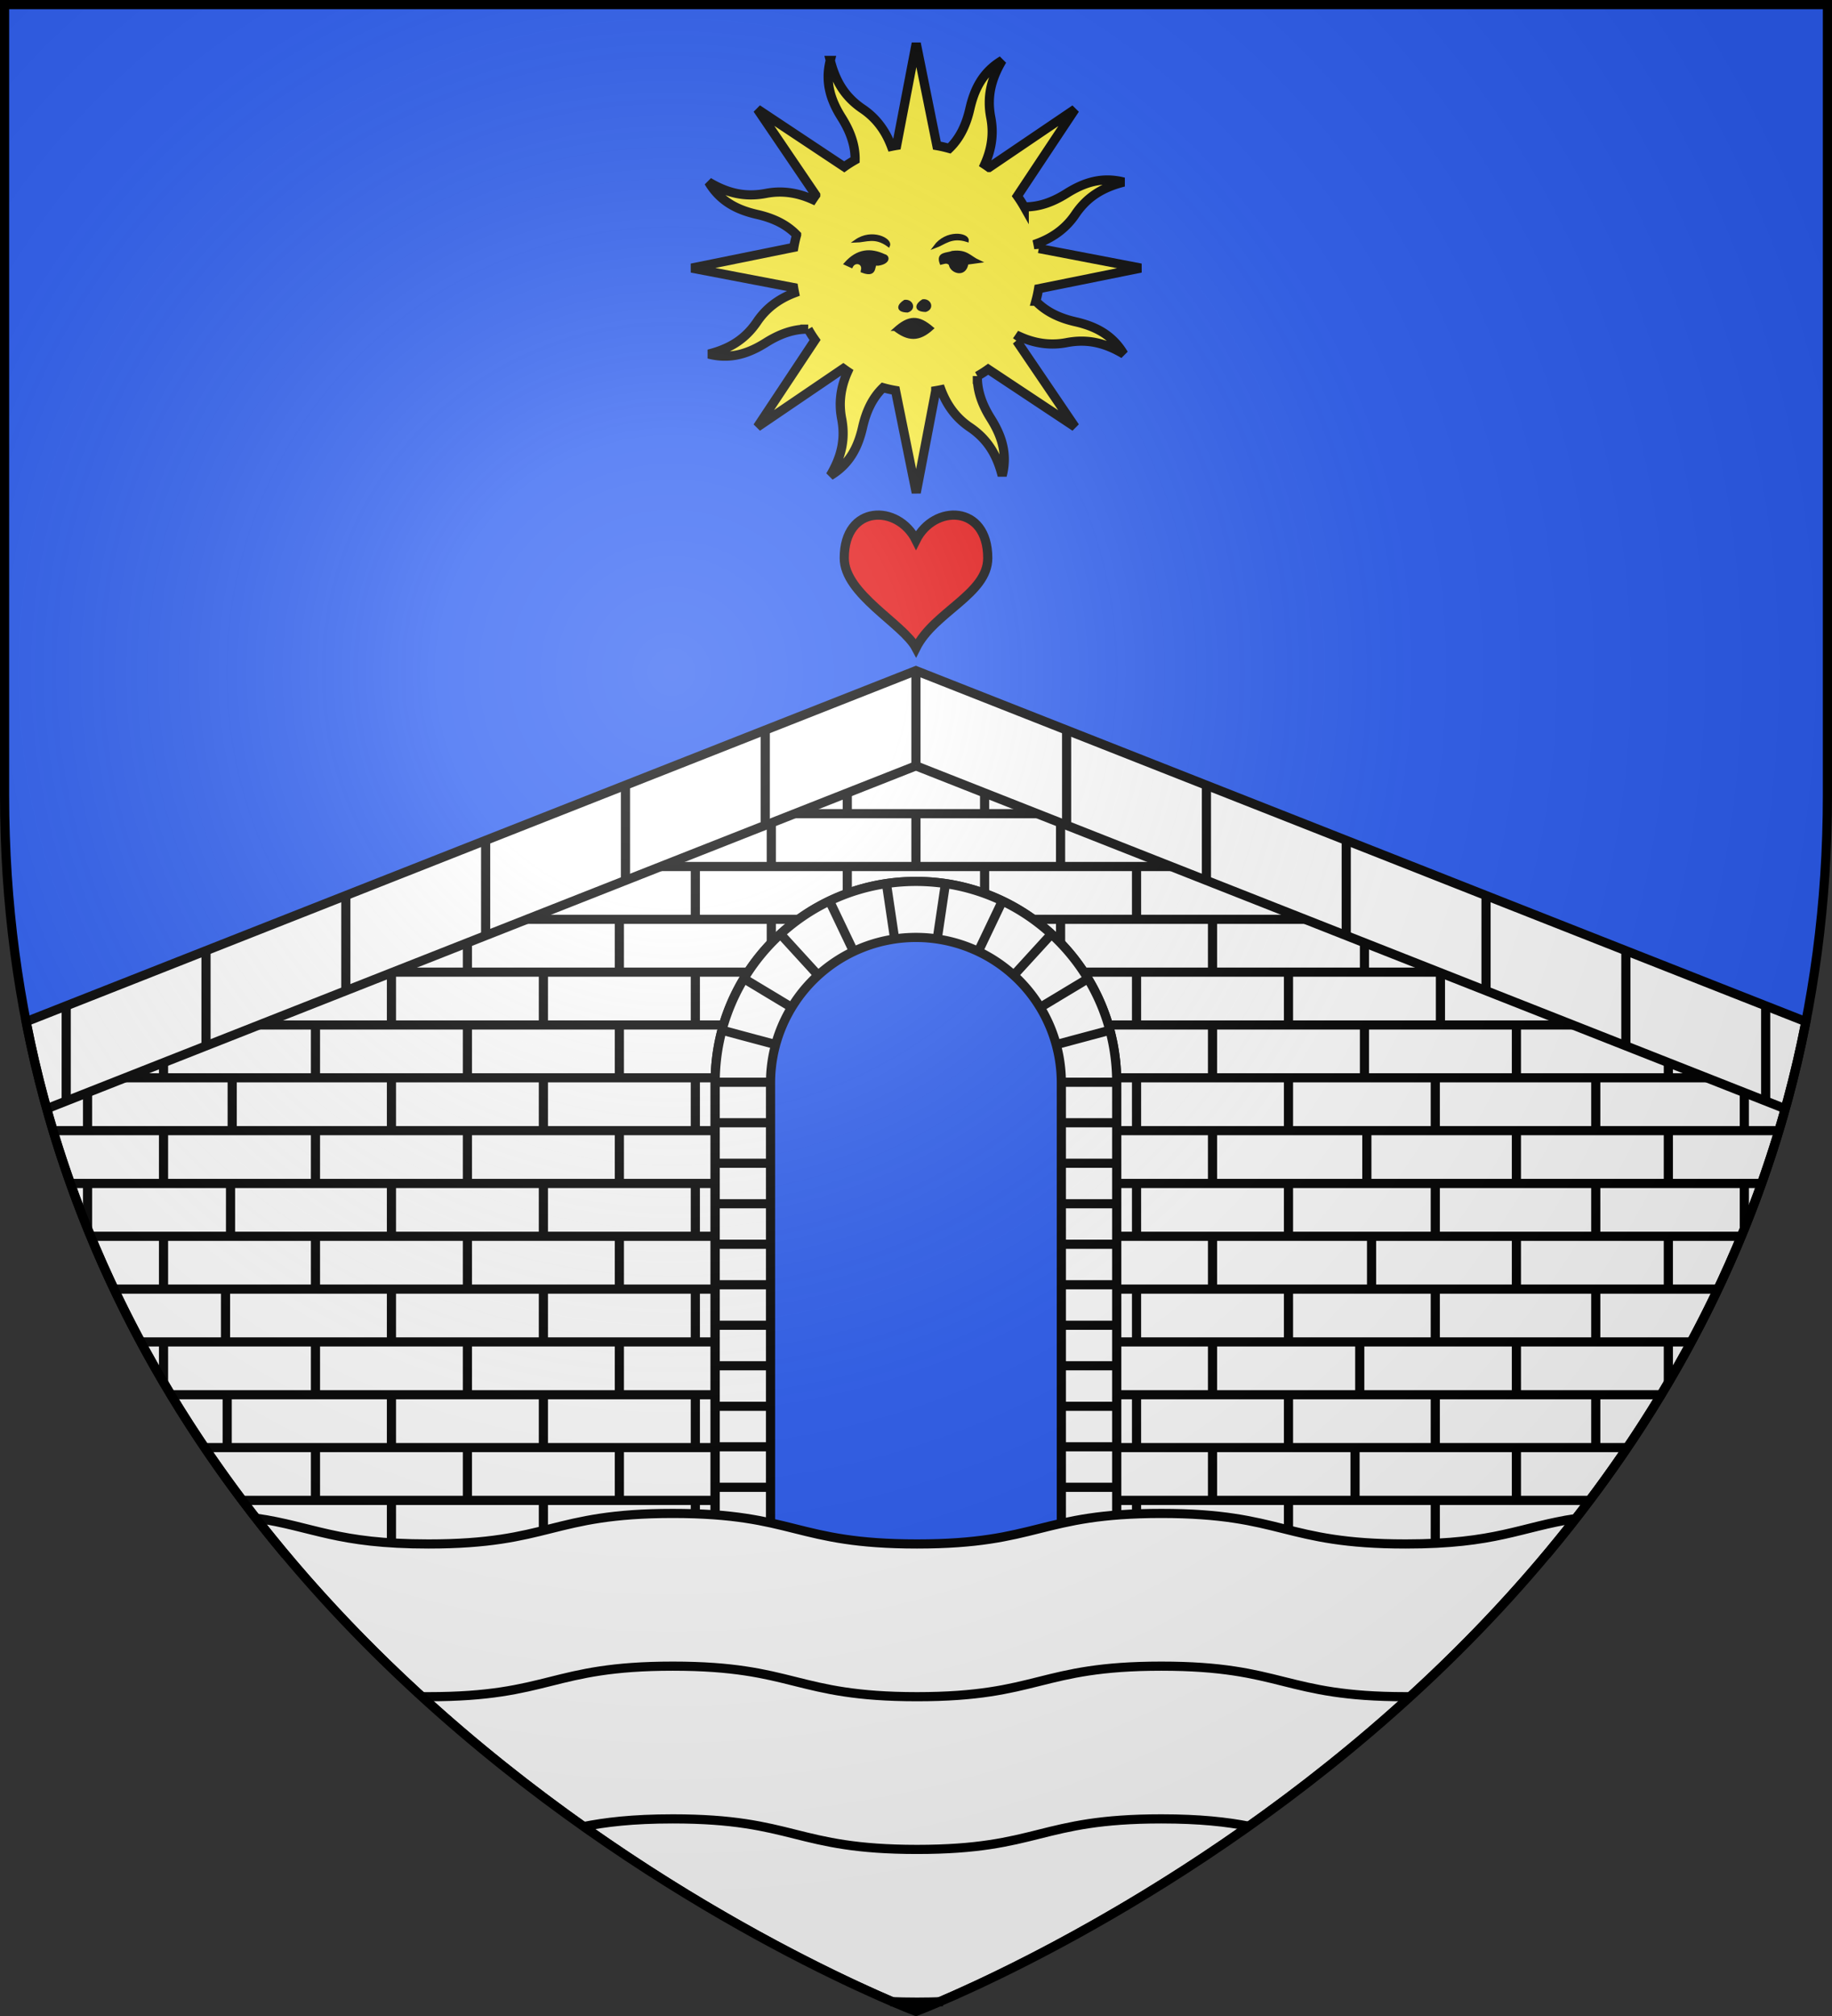 <svg xmlns="http://www.w3.org/2000/svg" xmlns:xlink="http://www.w3.org/1999/xlink" width="600" height="660" viewBox="-300 -300 600 660"><rect x="-300" y="-300" width="600" height="660" fill="#333333" stroke="none"/><defs><clipPath clipPathUnits="userSpaceOnUse" id="g"><path d="M0 358.5S-298.5 246.064-298.5-39.682V-298.5h597v258.818C298.5 246.064 0 358.5 0 358.5z" style="fill:none;stroke:#000;stroke-width:3;stroke-linecap:butt;stroke-linejoin:miter;stroke-miterlimit:4;stroke-opacity:1;stroke-dasharray:none;display:inline"/></clipPath><clipPath clipPathUnits="userSpaceOnUse" id="r"><path d="M300 658.5S1.5 546.18 1.5 260.728V2.176h597v258.552C598.5 546.18 300 658.5 300 658.5z" style="fill:none;stroke:#000;stroke-width:3;stroke-linecap:butt;stroke-linejoin:miter;stroke-miterlimit:4;stroke-opacity:1;stroke-dasharray:none;display:inline"/></clipPath><clipPath clipPathUnits="userSpaceOnUse" id="c"><path d="M0 358.5S-298.5 246.064-298.5-39.682V-298.5h597v258.818C298.5 246.064 0 358.5 0 358.5z" style="fill:none;stroke:#000;stroke-width:3;stroke-linecap:butt;stroke-linejoin:miter;stroke-miterlimit:4;stroke-opacity:1;stroke-dasharray:none;display:inline"/></clipPath><clipPath clipPathUnits="userSpaceOnUse" id="d"><path d="M0 358.5S-298.5 246.064-298.5-39.682V-298.5h597v258.818C298.5 246.064 0 358.5 0 358.5z" style="fill:none;stroke:#000;stroke-width:3;stroke-linecap:butt;stroke-linejoin:miter;stroke-miterlimit:4;stroke-opacity:1;stroke-dasharray:none;display:inline"/></clipPath><clipPath clipPathUnits="userSpaceOnUse" id="e"><path d="M0 358.5S-298.5 246.064-298.5-39.682V-298.5h597v258.818C298.5 246.064 0 358.5 0 358.5z" style="fill:none;stroke:#000;stroke-width:3;stroke-linecap:butt;stroke-linejoin:miter;stroke-miterlimit:4;stroke-opacity:1;stroke-dasharray:none;display:inline"/></clipPath><clipPath clipPathUnits="userSpaceOnUse" id="h"><path d="M0 358.5S-298.5 246.064-298.5-39.682V-298.5h597v258.818C298.5 246.064 0 358.5 0 358.5z" style="fill:none;stroke:#000;stroke-width:3;stroke-linecap:butt;stroke-linejoin:miter;stroke-miterlimit:4;stroke-opacity:1;stroke-dasharray:none;display:inline"/></clipPath><clipPath clipPathUnits="userSpaceOnUse" id="i"><path d="M0 358.5S-298.5 246.064-298.5-39.682V-298.5h597v258.818C298.5 246.064 0 358.5 0 358.5z" style="fill:none;stroke:#000;stroke-width:3;stroke-linecap:butt;stroke-linejoin:miter;stroke-miterlimit:4;stroke-opacity:1;stroke-dasharray:none;display:inline"/></clipPath><clipPath clipPathUnits="userSpaceOnUse" id="k"><path d="M0 358.5S-298.5 246.064-298.5-39.682V-298.5h597v258.818C298.5 246.064 0 358.5 0 358.5z" style="fill:none;stroke:#000;stroke-width:3;stroke-linecap:butt;stroke-linejoin:miter;stroke-miterlimit:4;stroke-opacity:1;stroke-dasharray:none;display:inline"/></clipPath><clipPath clipPathUnits="userSpaceOnUse" id="j"><path d="M0 358.5S-298.5 246.064-298.5-39.682V-298.5h597v258.818C298.5 246.064 0 358.5 0 358.5z" style="fill:none;stroke:#000;stroke-width:3;stroke-linecap:butt;stroke-linejoin:miter;stroke-miterlimit:4;stroke-opacity:1;stroke-dasharray:none;display:inline"/></clipPath><clipPath clipPathUnits="userSpaceOnUse" id="q"><path d="M300 658.5S1.5 546.18 1.5 260.728V2.176h597v258.552C598.5 546.18 300 658.5 300 658.5z" style="fill:none;stroke:#000;stroke-width:3;stroke-linecap:butt;stroke-linejoin:miter;stroke-miterlimit:4;stroke-opacity:1;stroke-dasharray:none;display:inline"/></clipPath><clipPath clipPathUnits="userSpaceOnUse" id="l"><path d="M0 358.5S-298.5 246.064-298.5-39.682V-298.5h597v258.818C298.5 246.064 0 358.5 0 358.5z" style="fill:none;stroke:#000;stroke-width:3;stroke-linecap:butt;stroke-linejoin:miter;stroke-miterlimit:4;stroke-opacity:1;stroke-dasharray:none;display:inline"/></clipPath><clipPath clipPathUnits="userSpaceOnUse" id="m"><path d="M0 358.5S-298.5 246.064-298.5-39.682V-298.5h597v258.818C298.5 246.064 0 358.5 0 358.5z" style="fill:none;stroke:#000;stroke-width:3;stroke-linecap:butt;stroke-linejoin:miter;stroke-miterlimit:4;stroke-opacity:1;stroke-dasharray:none;display:inline"/></clipPath><clipPath clipPathUnits="userSpaceOnUse" id="n"><path d="M0 358.5S-298.5 246.064-298.5-39.682V-298.5h597v258.818C298.5 246.064 0 358.5 0 358.5z" style="fill:none;stroke:#000;stroke-width:3;stroke-linecap:butt;stroke-linejoin:miter;stroke-miterlimit:4;stroke-opacity:1;stroke-dasharray:none;display:inline"/></clipPath><clipPath clipPathUnits="userSpaceOnUse" id="b"><path d="M0 358.5S-298.5 246.064-298.5-39.682V-298.5h597v258.818C298.5 246.064 0 358.5 0 358.5z" style="fill:none;stroke:#000;stroke-width:3;stroke-linecap:butt;stroke-linejoin:miter;stroke-miterlimit:4;stroke-opacity:1;stroke-dasharray:none;display:inline"/></clipPath><clipPath clipPathUnits="userSpaceOnUse" id="f"><path d="M0 358.5S-298.5 246.064-298.5-39.682V-298.5h597v258.818C298.5 246.064 0 358.5 0 358.5z" style="fill:none;stroke:#000;stroke-width:3;stroke-linecap:butt;stroke-linejoin:miter;stroke-miterlimit:4;stroke-opacity:1;stroke-dasharray:none;display:inline"/></clipPath><clipPath clipPathUnits="userSpaceOnUse" id="o"><path d="M300 658.5S1.5 546.18 1.5 260.728V2.176h597v258.552C598.5 546.18 300 658.5 300 658.5z" style="fill:none;stroke:#000;stroke-width:3;stroke-linecap:butt;stroke-linejoin:miter;stroke-miterlimit:4;stroke-opacity:1;stroke-dasharray:none;display:inline"/></clipPath><clipPath clipPathUnits="userSpaceOnUse" id="p"><path d="M300 658.5S1.5 546.18 1.5 260.728V2.176h597v258.552C598.5 546.18 300 658.5 300 658.5z" style="fill:none;stroke:#000;stroke-width:3;stroke-linecap:butt;stroke-linejoin:miter;stroke-miterlimit:4;stroke-opacity:1;stroke-dasharray:none;display:inline"/></clipPath><radialGradient xlink:href="#a" id="s" gradientUnits="userSpaceOnUse" cx="-80" cy="-80" r="405"/><radialGradient id="a" gradientUnits="userSpaceOnUse" cx="-80" cy="-80" r="405"><stop style="stop-color:#fff;stop-opacity:.31" offset="0"/><stop style="stop-color:#fff;stop-opacity:.25" offset=".19"/><stop style="stop-color:#6b6b6b;stop-opacity:.125" offset=".6"/><stop style="stop-color:#000;stop-opacity:.125" offset="1"/></radialGradient></defs><g style="display:inline"><path d="M-298.5-298.5h597V-40C298.5 246.2 0 358.39 0 358.39S-298.5 246.2-298.5-40z" style="fill:#2b5df2"/></g><path d="m-.031-80.438-149.031 58.75-45.625 18-21.72 8.563-45.624 18-29.406 11.594c13.734 70.412 46.112 128.004 84.53 174.031H-65.78V54.125c.102-36.24 29.51-65.563 65.75-65.563 36.24 0 65.647 29.323 65.75 65.563V208.5h141.187c38.42-46.027 70.797-103.62 84.531-174.031L262 22.875l-45.656-18-21.719-8.563-45.625-18L-.031-80.438z" style="fill:#fff;stroke:#000;stroke-width:3;stroke-miterlimit:4;stroke-dasharray:none"/><path d="M65.73 54.118c-.103-36.24-29.51-65.565-65.75-65.565-36.24 0-65.648 29.325-65.75 65.565v154.377h18.126V54.303a47.624 47.624 0 0 1 95.247 0v154.192H65.73V54.118z" style="fill:#fff;stroke:#000;stroke-width:3;stroke-miterlimit:4;stroke-dasharray:none"/><path class="fil1 str0" style="fill:#fff;stroke:#000;stroke-width:3;stroke-linejoin:bevel;stroke-miterlimit:4;stroke-dasharray:none" d="M-.02-80.441v31.17"/><path class="fil1 str0" style="fill:#fff;stroke:#000;stroke-width:3;stroke-linejoin:bevel;stroke-miterlimit:4;stroke-dasharray:none" clip-path="url(#b)" d="M-.02-49.271 298.16 68.3"/><path class="fil1 str0" style="fill:#fff;stroke:#000;stroke-width:3;stroke-linejoin:bevel;stroke-miterlimit:4;stroke-dasharray:none" clip-path="url(#c)" d="M-.02-49.271-298.5 68.419"/><path class="fil1 str0" style="fill:#fff;stroke:#000;stroke-width:3;stroke-linejoin:bevel;stroke-miterlimit:4;stroke-dasharray:none" d="M232.489 11.238v31.17M278.278 29.291v31.171M186.694-6.82v31.17M-38.476.971h-88.971M-55.014 18.265h-116.291M-63.042 35.558h-152.123M-65.754 52.856h-193.269M-140.947-24.874V6.297M-232.528 11.238v31.17M-278.318 29.291v31.171"/><path style="fill:#fff;stroke:#000;stroke-width:3;stroke-linejoin:bevel;stroke-miterlimit:4" d="M-65.77 70.15h-230.911" clip-path="url(#d)"/><path class="fil1 str0" style="fill:#fff;stroke:#000;stroke-width:3;stroke-linejoin:bevel;stroke-miterlimit:4;stroke-dasharray:none" d="M-171.798 18.459v17.099M-146.917 52.856V35.558M-146.917 18.265V8.65M-196.681 52.856V35.558M-271.326 57.706v12.443M-246.444 87.442V70.149M-246.444 52.856v-4.964M-186.737-6.82v31.17M47.603 54.304h18.126M47.603 67.565h18.126M47.603 80.827h18.126M47.603 94.085h18.126M47.603 107.346h18.126M47.603 120.609h18.126M47.603 133.866h18.126M47.603 147.128h18.126M47.603 160.39h18.126M47.603 173.652h18.126M47.603 186.909h18.126M47.603 200.171h18.126M-47.644 186.909H-65.77M-47.644 200.171H-65.77M-72.271 191.203v17.293M-122.035 191.203v17.293M-97.153 191.203V173.91"/><path style="fill:#fff;stroke:#000;stroke-width:3;stroke-linejoin:bevel;stroke-miterlimit:4" d="M-65.77 87.442H-298.5" clip-path="url(#e)"/><path class="fil1 str0" style="fill:#fff;stroke:#000;stroke-width:3;stroke-linejoin:bevel;stroke-miterlimit:4;stroke-dasharray:none" d="M-72.271 52.856v17.293M-72.271 87.442v17.294M-72.271 122.03v17.293M-72.271 156.616v17.294M-122.035-1.16V.971M-122.035 18.265v17.293M-122.035 52.856v17.293M-122.035 87.442v17.294M-122.035 122.03v17.293M-122.035 156.616v17.294M-97.153 156.616v-17.293M-97.153 122.03v-17.294M-97.153 87.442V70.149M-97.153 52.856V35.558M-97.153 18.265V.971M-47.644 54.304H-65.77M-47.644 67.565H-65.77M-47.644 80.827H-65.77M-47.644 94.085H-65.77M-47.644 107.346H-65.77M-47.644 120.609H-65.77M-47.644 133.866H-65.77M-47.644 147.128H-65.77M-47.644 160.39H-65.77M-47.644 173.652H-65.77M49.325-60.985v31.17M-.02-33.615h39.709M-83.588-16.322H83.547M22.466-40.407v6.792M22.466-16.322v8.841M47.348-16.322v-14.271M9.645-10.734 6.98 7.197M20.481 11.319l7.803-16.361M32.121 19.165 44.356 5.786M40.781 29.744l15.53-9.348M45.977 41.969l17.51-4.692M-.02-33.615v17.293M-49.366-60.985v31.17M-95.157-42.932v31.171M-.02-33.615h-39.709M-22.507-40.407v6.792M-22.507-16.322v8.841M-72.271-16.322V.971M-72.271 18.265v17.293M-47.389 8.704V.971M-47.389-16.322v-14.271M-9.686-10.734l2.665 17.931M-20.522 11.319l-7.803-16.361M-32.162 19.165-44.396 5.786M-40.822 29.744l-15.53-9.348M-46.018 41.969l-17.509-4.692M271.283 57.706v12.443M246.402 87.442V70.149M246.402 122.03v-17.294"/><path class="fil1 str0" style="fill:#fff;stroke:#000;stroke-width:3;stroke-linejoin:bevel;stroke-miterlimit:4;stroke-dasharray:none" clip-path="url(#f)" d="M246.402 156.616v-17.293"/><path class="fil1 str0" style="fill:#fff;stroke:#000;stroke-width:3;stroke-linejoin:bevel;stroke-miterlimit:4;stroke-dasharray:none" d="M271.283 87.442v14.264M246.402 52.856v-4.964M65.713 52.856H258.98M196.639 52.856V35.558M171.758 18.459v17.099M47.348 8.704V.971M38.435.971h88.973M54.973 18.265h116.292M63.001 35.558h152.122M140.905-24.874V6.297M146.877 18.265V8.65M146.877 52.856V35.558"/><path style="fill:#fff;stroke:#000;stroke-width:3;stroke-linejoin:bevel;stroke-miterlimit:4" d="M65.73 70.15h216.815M65.73 139.323h188.192"/><path class="fil1 str0" style="fill:#fff;stroke:#000;stroke-width:3;stroke-linejoin:bevel;stroke-miterlimit:4;stroke-dasharray:none" d="M95.116-42.932v31.171M97.113 191.203V173.91M72.23 18.265v17.293M121.994 18.265v17.293M121.994-1.16V.971M72.23-16.322V.971M97.113 18.265V.971M121.994 52.856v17.293M72.23 52.856v17.293M97.113 52.856V35.558M72.23 87.442v17.294M121.994 87.442v17.294M97.113 87.442V70.149M121.994 122.03v17.293M72.23 122.03v17.293M97.113 156.616v-17.293"/><path style="fill:#fff;stroke:#000;stroke-width:3;stroke-linejoin:bevel;stroke-miterlimit:4" d="M65.73 122.03H262.1M65.73 104.736h204.548M65.73 87.442h211.363"/><path class="fil1 str0" style="fill:#fff;stroke:#000;stroke-width:3;stroke-linejoin:bevel;stroke-miterlimit:4;stroke-dasharray:none" d="M121.994 156.616v17.294M72.23 156.616v17.294M72.23 191.203v17.293M121.994 191.203v17.293M97.113 122.03v-17.294"/><path style="fill:#fff;stroke:#000;stroke-width:3;stroke-linejoin:bevel;stroke-miterlimit:4" d="M65.73 156.616h177.834M65.73 173.91h166.93M65.73 191.203h154.663"/><path class="fil1 str0" style="fill:#fff;stroke:#000;stroke-width:3;stroke-linejoin:bevel;stroke-miterlimit:4;stroke-dasharray:none" d="M-246.444 122.03v-17.294"/><path class="fil1 str0" style="fill:#fff;stroke:#000;stroke-width:3;stroke-linejoin:bevel;stroke-miterlimit:4;stroke-dasharray:none" clip-path="url(#g)" d="M-246.444 156.616v-17.293"/><path style="fill:#fff;stroke:#000;stroke-width:3;stroke-linejoin:bevel;stroke-miterlimit:4" d="M-65.77 104.736h-232.406" clip-path="url(#h)"/><path style="fill:#fff;stroke:#000;stroke-width:3;stroke-linejoin:bevel;stroke-miterlimit:4" d="M-65.77 122.03h-232.475" clip-path="url(#i)"/><path style="fill:#fff;stroke:#000;stroke-width:3;stroke-linejoin:bevel;stroke-miterlimit:4" d="M-65.77 139.323h-232.57" clip-path="url(#j)"/><path class="fil1 str0" style="fill:#fff;stroke:#000;stroke-width:3;stroke-linejoin:bevel;stroke-miterlimit:4;stroke-dasharray:none" clip-path="url(#k)" d="M-271.325 87.442v17.294"/><path style="fill:#fff;stroke:#000;stroke-width:3;stroke-linejoin:bevel;stroke-miterlimit:4" d="M-65.77 156.616h-232.475" clip-path="url(#l)"/><path style="fill:#fff;stroke:#000;stroke-width:3;stroke-linejoin:bevel;stroke-miterlimit:4" d="M-65.77 173.91h-232.475" clip-path="url(#m)"/><path style="fill:#fff;stroke:#000;stroke-width:3;stroke-linejoin:bevel;stroke-miterlimit:4" d="M-65.77 191.203h-232.475" clip-path="url(#n)"/><path class="fil1 str0" style="fill:#fff;stroke:#000;stroke-width:3;stroke-linejoin:bevel;stroke-miterlimit:4;stroke-dasharray:none" d="M170.07 52.856v17.293M222.63 52.856v17.293M147.654 70.149v17.293M196.639 70.149v17.293M170.07 87.442v17.294M222.63 87.442v17.294M149.2 104.736v17.293M196.639 104.736v17.293M170.07 122.03v17.293M145.335 139.323v17.294M196.639 139.323v17.294M222.63 122.03v17.293M170.07 156.616v17.294M222.63 156.616v17.294M143.789 173.91v17.293M196.639 173.91v17.293M170.07 191.203v17.293M-223.952 70.151V52.854M-171.798 70.151V52.854M-196.681 87.445V70.147M-146.917 87.445V70.147M-224.498 104.738V87.44M-171.798 104.738V87.44M-196.681 122.032v-17.298M-146.917 122.032v-17.298M-226.138 139.325v-17.297M-171.798 139.325v-17.297M-196.681 156.619v-17.298M-146.917 156.619v-17.298M-225.592 173.912v-17.298M-171.798 173.912v-17.298M-196.681 191.205v-17.297M-146.917 191.205v-17.297M-171.798 208.499v-17.298"/><g style="display:inline"><path transform="translate(-300 -300)" d="M220.344 495.469c-40 0-40 10-80 10-30.146 0-37.58-5.67-56.531-8.469C172.168 610.354 300 658.5 300 658.5s127.742-48.11 216.094-161.375c-18.37 2.838-26.03 8.344-55.75 8.344-40 0-40-10-80-10s-40 10-80 10-40-10-80-10z" clip-path="url(#o)" style="fill:#fff;stroke:#000;stroke-width:3;stroke-linecap:butt;stroke-linejoin:miter;stroke-miterlimit:4;stroke-opacity:1;stroke-dasharray:none;display:inline"/><path clip-path="url(#p)" d="M462.078 519.99c-.68.007-1.373.01-2.078.01-40 0-40-10-80-10s-40 10-80 10-40-10-80-10-40 10-80 10c-.792 0-1.57-.004-2.331-.012" style="fill:#fff;stroke:#000;stroke-width:3;stroke-linecap:butt;stroke-linejoin:miter;stroke-miterlimit:4;stroke-opacity:1;stroke-dasharray:none;display:inline" transform="translate(-299.656 -264.533)"/><path clip-path="url(#q)" d="M408.697 562.41C401.475 561.02 392.78 560 380 560c-40 0-40 10-80 10s-40-10-80-10c-13.274 0-22.143 1.101-29.531 2.573" style="fill:#fff;stroke:#000;stroke-width:3;stroke-linecap:butt;stroke-linejoin:miter;stroke-miterlimit:4;stroke-opacity:1;stroke-dasharray:none;display:inline" transform="translate(-299.656 -264.533)"/><path clip-path="url(#r)" d="M308.458 619.836c-2.612.106-5.42.164-8.458.164-3.132 0-6.019-.061-8.699-.174" style="fill:#fff;stroke:#000;stroke-width:3;stroke-linecap:butt;stroke-linejoin:miter;stroke-miterlimit:4;stroke-opacity:1;stroke-dasharray:none;display:inline" transform="translate(-299.656 -264.533)"/></g><path d="M0-87.891c5.875-11.76 23.5-17.64 23.5-29.4 0-17.64-17.625-17.64-23.5-5.88-5.875-11.76-23.5-11.76-23.5 5.88 0 11.76 19.342 21.56 23.5 29.4z" style="color:#000;fill:#e20909;fill-opacity:1;fill-rule:nonzero;stroke:#000;stroke-width:3;stroke-linejoin:miter;stroke-miterlimit:4;stroke-opacity:1;stroke-dasharray:none;stroke-dashoffset:0;marker:none;visibility:visible;display:inline;overflow:visible;enable-background:accumulate"/><g style="display:inline"><path style="color:#000;fill:#fcef3c;fill-opacity:1;fill-rule:nonzero;stroke:#000;stroke-width:4.788;stroke-linecap:butt;stroke-linejoin:miter;stroke-miterlimit:4;stroke-opacity:1;stroke-dasharray:none;stroke-dashoffset:0;marker:none;visibility:visible;display:inline;overflow:visible" d="M105.115 39.11c-2.936 11.483.3 20.935 5.911 29.841 4.34 6.888 7.19 14.227 7.055 22.113a64.27 64.27 0 0 0-5.673 3.604L67.06 64.547l30.444 44.848a65.77 65.77 0 0 0-1.593 2.317c-8.635-3.89-16.74-4.662-24.465-3.167-10.92 2.112-20.19-.175-29.87-5.945 6.043 10.196 15.059 14.589 25.324 16.919 7.954 1.805 15.144 4.973 20.63 10.667a64.934 64.934 0 0 0-1.464 6.518l-53.378 10.824 53.257 10.185c.147.916.323 1.83.51 2.745-8.859 3.351-15.157 8.525-19.564 15.045-6.227 9.215-14.356 14.155-25.28 16.92 11.482 2.936 20.918-.338 29.825-5.95 6.887-4.338 14.226-7.19 22.112-7.054a64.27 64.27 0 0 0 3.604 5.673l-30.105 45.386 44.87-30.498c.75.542 1.508 1.1 2.279 1.609-3.89 8.635-4.646 16.78-3.152 24.503 2.113 10.92-.19 20.152-5.96 29.832 10.196-6.043 14.589-15.059 16.919-25.324 1.805-7.954 4.973-15.144 10.667-20.63 2.15.598 4.31 1.089 6.518 1.464l10.824 53.378 10.185-53.257a64.39 64.39 0 0 0 2.745-.51c3.35 8.861 8.527 15.158 15.045 19.564 9.215 6.227 14.155 14.356 16.92 25.28 2.937-11.482-.338-20.918-5.95-29.825-4.347-6.9-7.166-14.217-7.015-22.128a64.267 64.267 0 0 0 5.634-3.588l45.387 30.105-30.46-44.886a65.77 65.77 0 0 0 1.57-2.263c8.637 3.901 16.775 4.646 24.504 3.152 10.919-2.113 20.151.19 29.832 5.96-6.044-10.196-15.044-14.55-25.31-16.88-7.944-1.804-15.126-5.033-20.607-10.722a64.716 64.716 0 0 0 1.426-6.502l53.394-10.786-53.273-10.223a64.428 64.428 0 0 0-.51-2.745c8.867-3.348 15.157-8.524 19.564-15.045 6.227-9.215 14.372-14.117 25.296-16.882-11.482-2.936-20.934.3-29.84 5.911-6.901 4.348-14.218 7.167-22.129 7.016a64.275 64.275 0 0 0-3.588-5.634l30.121-45.348-44.902 30.422a65.786 65.786 0 0 0-2.263-1.57c3.896-8.634 4.662-16.742 3.167-24.466-2.112-10.92.175-20.19 5.945-29.87-10.196 6.043-14.55 15.043-16.88 25.308-1.808 7.963-5.031 15.176-10.744 20.662-2.135-.593-4.288-1.107-6.48-1.48L150.01 30.188 139.787 83.46c-.916.147-1.83.323-2.745.51-3.35-8.861-8.524-15.157-15.045-19.564-9.215-6.227-14.117-14.372-16.882-25.296z" transform="matrix(.627 0 0 .627 -93.98 -304.735)"/><path style="fill:#000;fill-opacity:1;fill-rule:evenodd;stroke:#000;stroke-width:1.596px;stroke-linecap:butt;stroke-linejoin:miter;stroke-opacity:1" d="M138.694 179.527c7.096 5.48 12.635 5.892 19.689-.57-7.296-6.258-12.083-6.26-19.69.57zM121.784 149.16c1.522-4.594-3.865-6.059-5.612-2.526l-3.086-1.403c6.32-7.14 13.136-7.523 20.203-4.209 2.362.546 2.262 3.753-3.367 4.49-3.662-1.184.48 6.885-8.138 3.648zM118.417 133.446c5.382-.135 10.074-2.918 17.117 2.245 1.252-2.97-8.601-8.255-17.117-2.245zM159.713 136.412c5.062-1.832 8.632-5.957 16.947-3.289.247-3.213-10.772-5.108-16.947 3.289zM167.803 145.512c-1.59-1.783-3.18-.905-4.77-.561-2.003-5.27 3.09-4.46 5.892-5.612 7.389-.903 8.885 2.522 13.75 4.77l-6.174.842c-1.02 7.236-8.383 4.363-8.698.561zM153.492 164.593c3.47-.44 5.24 3.806 1.403 5.05-5.618-.14-4.626-3.04-1.403-5.05zM144.038 164.89c3.469-.44 5.24 3.805 1.403 5.05-5.618-.141-4.626-3.041-1.403-5.05z" transform="matrix(.627 0 0 .627 -93.98 -304.735)"/></g><path d="M-298.5-298.5h597V-40C298.5 246.2 0 358.39 0 358.39S-298.5 246.2-298.5-40z" style="fill:url(#s)"/><path d="M0 358.5S-298.5 246.064-298.5-39.682V-298.5h597v258.818C298.5 246.064 0 358.5 0 358.5z" style="fill:none;stroke:#000;stroke-width:3;stroke-linecap:butt;stroke-linejoin:miter;stroke-miterlimit:4;stroke-opacity:1;stroke-dasharray:none;display:inline"/></svg>